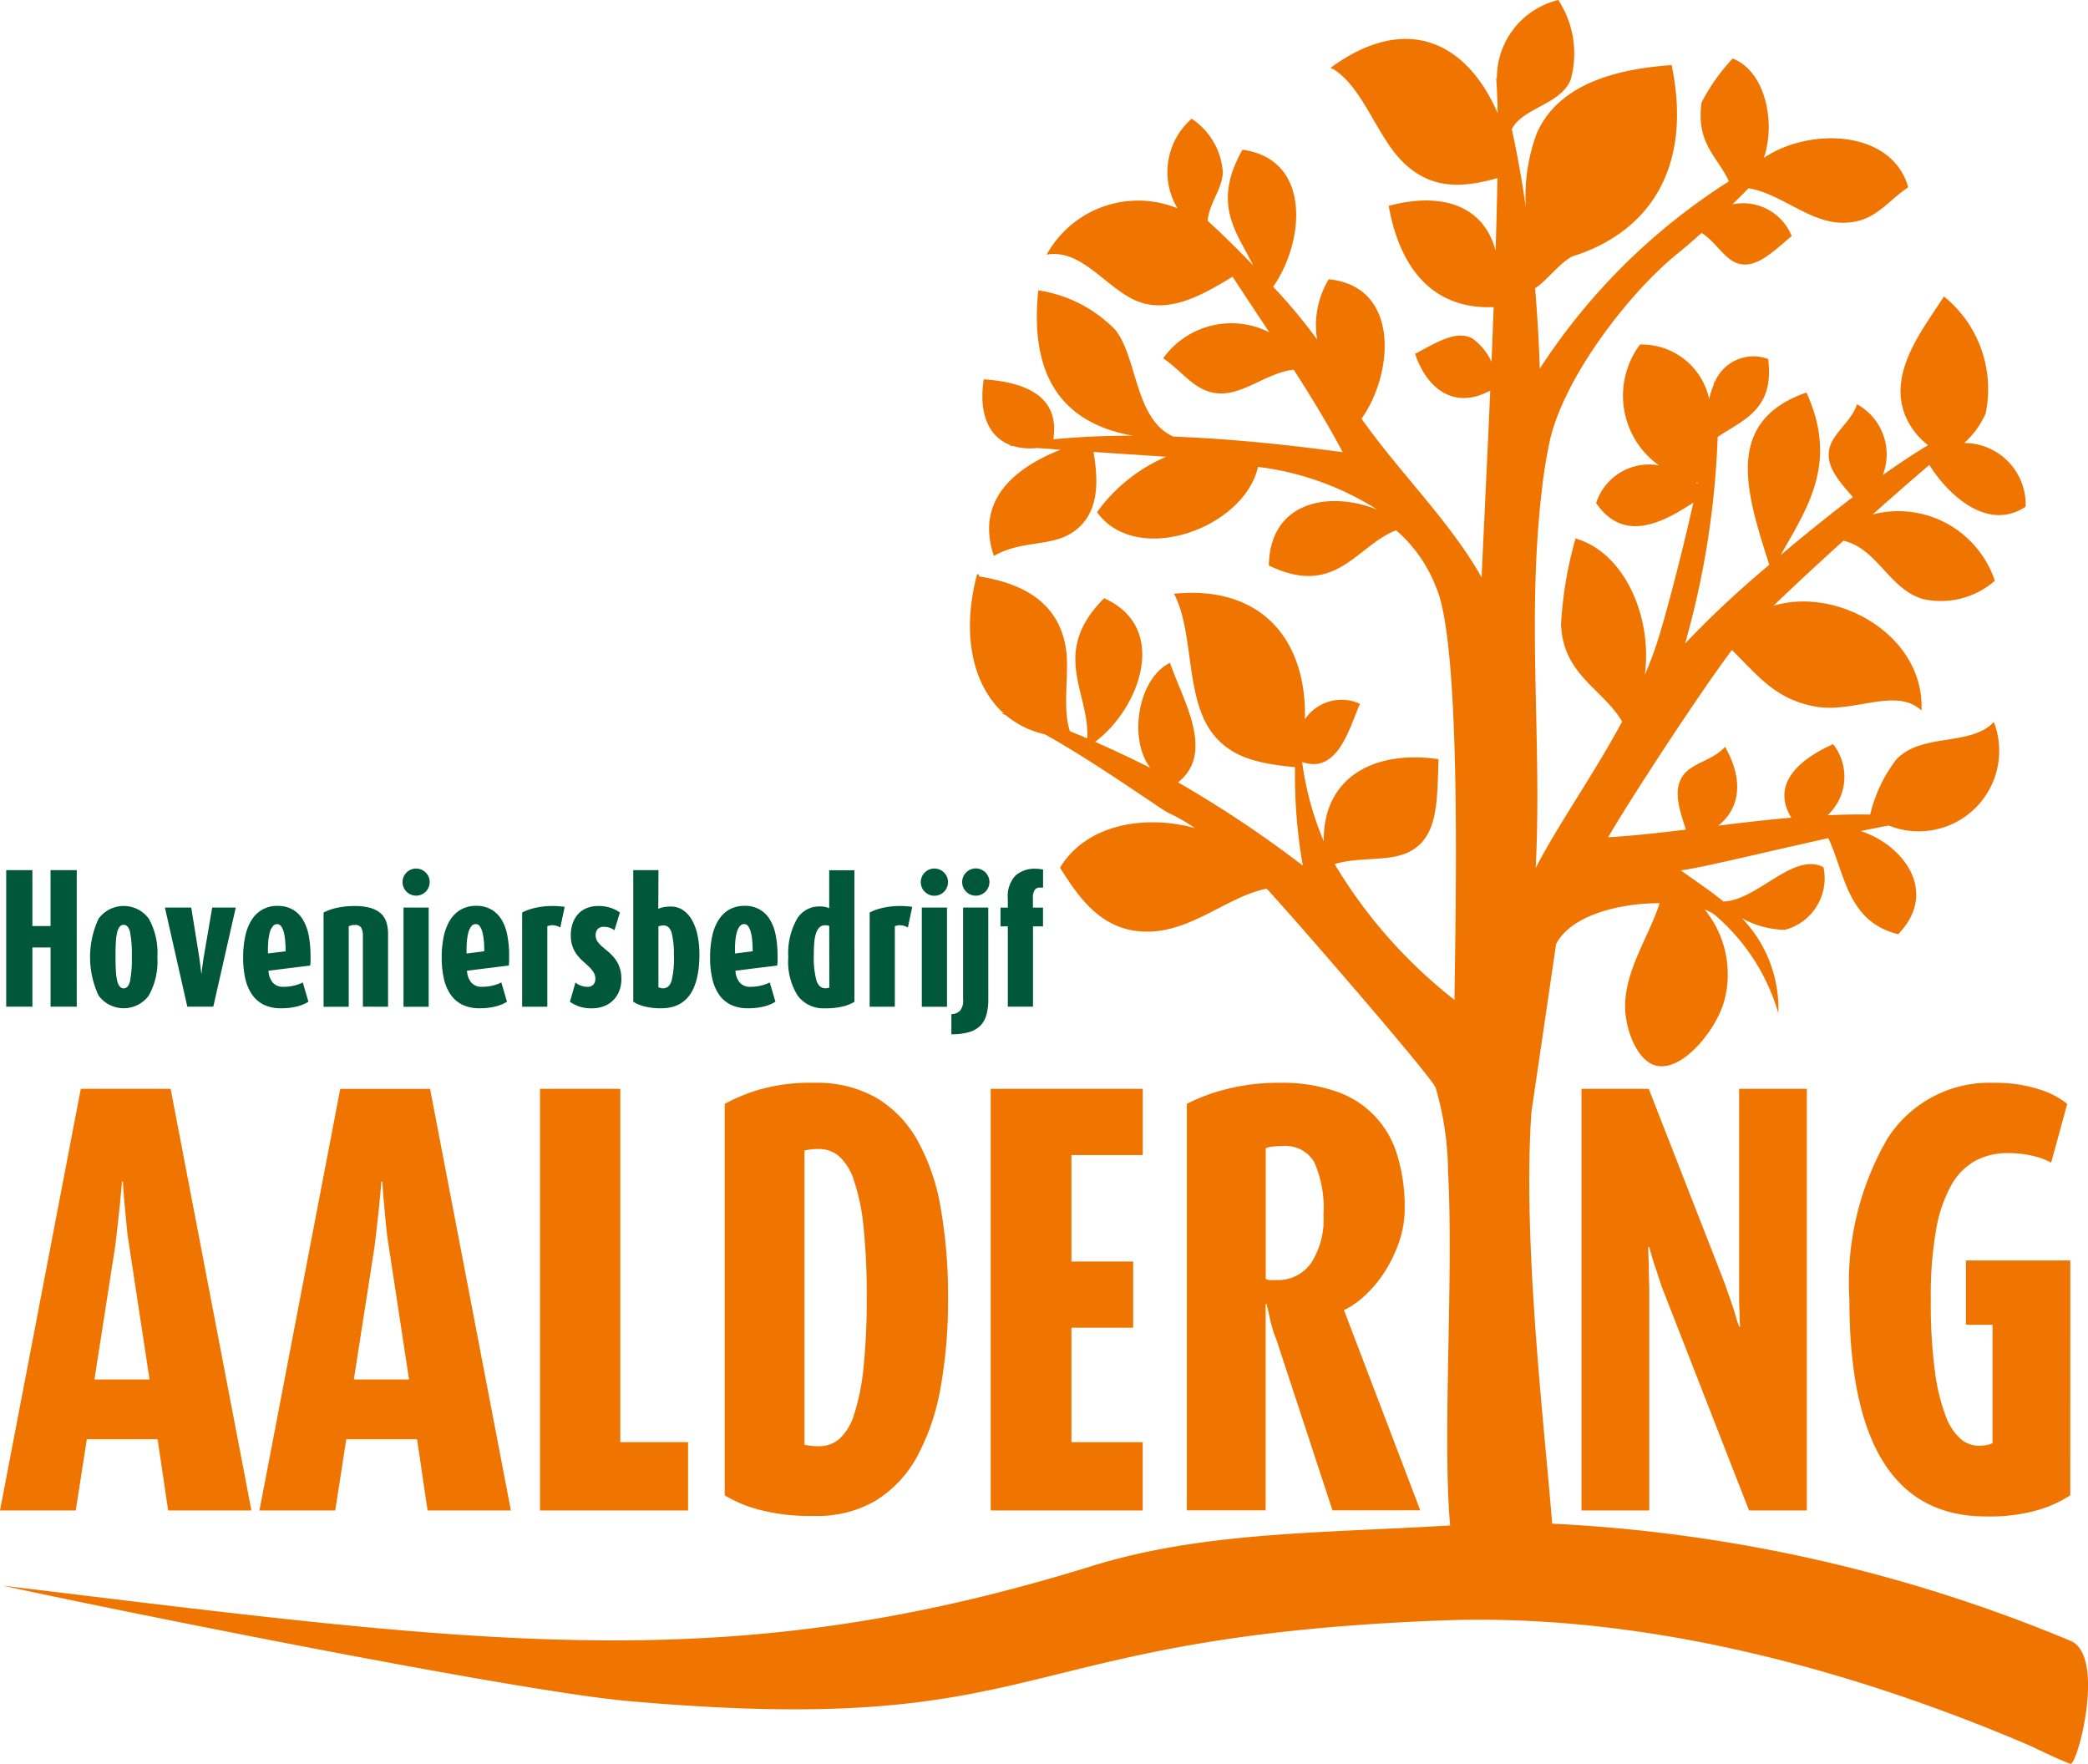 <?xml version="1.0" encoding="UTF-8"?>
<svg xmlns="http://www.w3.org/2000/svg" xmlns:xlink="http://www.w3.org/1999/xlink" width="80.422" height="67.936" viewBox="0 0 80.422 67.936">
  <defs>
    <clipPath id="a">
      <rect width="80.422" height="67.936" fill="none"></rect>
    </clipPath>
  </defs>
  <g clip-path="url(#a)">
    <path d="M60.278,58.684c-.314-3.921-1.143-10.829-.8-15.845l.952-6.481c.587-1.114,2.436-1.571,3.986-1.573-.393,1.246-1.288,2.495-1.329,3.892-.026.877.42,2.117,1.131,2.348,1.027.333,2.376-1.345,2.684-2.463a3.942,3.942,0,0,0-.749-3.53,1.549,1.549,0,0,1,.357.18,7.838,7.838,0,0,1,2.479,3.813,5.013,5.013,0,0,0-1.4-3.659,3.536,3.536,0,0,0,1.649.447A2.053,2.053,0,0,0,70.728,33.4c-1.168-.6-2.546,1.284-3.853,1.321-.523-.426-1.091-.8-1.642-1.2.663-.068,3.283-.71,5.681-1.24.645,1.374.731,3.219,2.691,3.7,1.557-1.609.242-3.412-1.439-3.973.379-.078.74-.151,1.074-.213a3.1,3.1,0,0,0,4.05-3.987c-.9.952-2.773.405-3.754,1.44a5.577,5.577,0,0,0-1.01,2.125c-.542-.01-1.09,0-1.639.026a2.026,2.026,0,0,0,.211-2.738c-1.172.521-2.439,1.469-1.611,2.833-.943.08-1.886.191-2.812.306.79-.624,1.027-1.69.262-3.036-.5.556-1.318.611-1.658,1.163-.322.521-.13,1.188.15,2.026-1.04.126-2.047.239-2.993.293.787-1.373,3.539-5.589,4.765-7.21.985.961,1.642,1.878,3.178,2.171,1.507.286,3.118-.762,4.123.157.125-2.888-3.225-4.785-5.7-4.032.748-.724,1.7-1.606,2.693-2.506,1.307.3,1.747,1.848,3.051,2.242a3.155,3.155,0,0,0,2.782-.7,3.921,3.921,0,0,0-4.706-2.554c.76-.677,1.511-1.333,2.183-1.907.7,1.123,2.236,2.594,3.709,1.607a2.371,2.371,0,0,0-2.365-2.452,3.321,3.321,0,0,0,.824-1.137,4.587,4.587,0,0,0-1.606-4.508c-.817,1.291-2.346,3.12-1.341,4.894a2.859,2.859,0,0,0,.729.836c-.534.318-1.125.711-1.744,1.152a2.2,2.2,0,0,0-.991-2.728c-.245.722-.974,1.122-1.077,1.773-.1.617.339,1.149.918,1.8-.937.711-1.894,1.485-2.78,2.234,1.018-1.812,2.232-3.546.991-6.26-3.216,1.12-2.309,3.883-1.432,6.636a38.248,38.248,0,0,0-3.243,3.033,33.421,33.421,0,0,0,1.255-7.958c.969-.66,2.2-1.041,1.944-3a1.61,1.61,0,0,0-2.066.917c0-.042-.009-.084-.016-.125,0,.055,0,.116-.006.177a2.948,2.948,0,0,0-.183.572,2.655,2.655,0,0,0-2.665-2.1,3.292,3.292,0,0,0,.732,4.654,2.143,2.143,0,0,0-2.421,1.451c1.021,1.49,2.448.845,3.747-.021-.525,2.336-1.166,4.71-1.44,5.52-.128.377-.275.75-.432,1.12.3-2.244-.787-4.713-2.668-5.255a15.12,15.12,0,0,0-.559,3.305c.075,1.956,1.613,2.483,2.354,3.748-1.124,2.085-2.49,4-3.33,5.64.251-4.876-.354-9.545.239-14.574a18.484,18.484,0,0,1,.32-1.949c.6-2.492,3.093-5.671,4.874-7.117.266-.215.6-.5.957-.82.567.351.885,1.044,1.443,1.187.649.167,1.244-.4,2.028-1.068a2.022,2.022,0,0,0-2.283-1.221c.215-.21.426-.418.621-.619,1.5.256,2.66,1.713,4.312,1.233.721-.21,1.174-.828,1.838-1.271-.629-2.226-3.809-2.318-5.561-1.132.473-1.388.045-3.348-1.2-3.827a7.429,7.429,0,0,0-1.2,1.695c-.217,1.614.637,2.093,1.052,3.037A24.034,24.034,0,0,0,59.8,14.2c-.031-1.027-.092-2.069-.181-3.1.409-.243.9-.932,1.425-1.222,2.806-.868,4.688-3.236,3.836-7.371-2.389.167-4.406.843-5.194,2.626a6.947,6.947,0,0,0-.423,2.851c-.152-1.061-.333-2.074-.539-3.006.409-.831,1.908-.952,2.272-1.926A3.778,3.778,0,0,0,60.515,0a3.092,3.092,0,0,0-2.367,3.021.1.1,0,0,0-.028-.008c.031.345.048.8.059,1.347C57,1.633,54.69.49,51.8,2.57c-.042.018-.059.1.03.079,1.172.72,1.681,2.588,2.695,3.587.987.975,2.11,1.067,3.644.622-.016.866-.039,1.81-.07,2.794-.448-1.7-2.022-2.286-4.118-1.723.359,2.015,1.419,4,4.044,3.9-.027.7-.056,1.409-.084,2.107a2.225,2.225,0,0,0-.749-.907c-.6-.306-1.294.114-2.194.6.476,1.413,1.566,2.144,2.895,1.412-.137,3.162-.284,6-.332,7.2-1.2-2.14-3.11-3.973-4.626-6.114,1.243-1.752,1.491-5.1-1.263-5.371a3.42,3.42,0,0,0-.448,2.319,20.838,20.838,0,0,0-1.692-2.031c1.216-1.74,1.489-4.913-1.183-5.277-1.2,2.121-.2,3.2.414,4.457-.592-.616-1.205-1.223-1.753-1.717.051-.691.575-1.224.582-1.9a2.7,2.7,0,0,0-1.2-2.034,2.721,2.721,0,0,0-.546,3.45,4.02,4.02,0,0,0-5.038,1.785c1.446-.26,2.427,1.53,3.731,1.874,1.182.312,2.364-.378,3.428-1.025.468.717.945,1.43,1.416,2.142a3.236,3.236,0,0,0-4.089,1c.827.566,1.246,1.331,2.206,1.354.927.023,1.842-.815,2.824-.913.679,1.056,1.324,2.112,1.883,3.175-1.927-.26-4.217-.514-6.521-.6-1.488-.665-1.375-3.028-2.234-4.111a5.212,5.212,0,0,0-2.967-1.521c-.353,3.367.976,5.126,3.651,5.6a30.566,30.566,0,0,0-3.072.137c.272-1.739-1.208-2.209-2.681-2.311-.205,1.36.214,2.234,1.041,2.539l-.083.015.176.017a2.4,2.4,0,0,0,.924.075l.9.066c-1.93.765-3.258,2.056-2.565,4.092,1.058-.615,2.178-.345,3.016-.9.993-.653,1.042-1.822.82-3.107.99.067,2,.133,2.8.186a6.364,6.364,0,0,0-2.665,2.135c1.522,2.115,5.667.627,6.2-1.744a11.063,11.063,0,0,1,4.6,1.649c-1.767-.72-4.139-.387-4.181,2.148,2.582,1.257,3.361-.758,4.9-1.356a5.462,5.462,0,0,1,1.535,2.185c1,2.187.755,12.547.713,15.9a19.031,19.031,0,0,1-4.615-5.23c1.058-.315,2.25-.043,3.041-.566.937-.618.91-1.878.96-3.474-2.468-.357-4.448.684-4.42,3.164a11.827,11.827,0,0,1-.832-3.057c1.361.491,1.82-1.3,2.225-2.239a1.693,1.693,0,0,0-2.119.6c.078-3.071-1.68-5.177-5.043-4.838.791,1.467.407,4.044,1.519,5.422.706.878,1.7,1.119,3.144,1.258a19.937,19.937,0,0,0,.3,3.789,44.376,44.376,0,0,0-4.395-2.966c-.112-.069-.253-.15-.411-.238,1.463-1.153.145-3.234-.308-4.606-1.212.58-1.63,2.9-.763,4.045-.64-.322-1.383-.674-2.123-1,1.691-1.264,2.9-4.385.348-5.532-2.1,2.1-.554,3.63-.651,5.4-.225-.1-.448-.188-.665-.276-.3-.843-.033-2.23-.142-3.082-.23-1.79-1.547-2.6-3.356-2.88,0-.052-.012-.1-.08-.086-.6,2.253-.2,4.248,1.021,5.354a.469.469,0,0,0-.062.016l.144.054a3.488,3.488,0,0,0,1.508.74c2.035,1.138,4.5,2.911,4.74,3.018a7.033,7.033,0,0,1,1.034.593c-1.928-.526-4.174-.151-5.19,1.525.747,1.205,1.587,2.349,3.117,2.457,1.847.131,3.241-1.318,4.837-1.648.4.386,6.3,7.161,6.512,7.665a11.865,11.865,0,0,1,.479,3.219c.22,4.086-.226,10.22.08,13.643C51.25,59.056,46.8,59,42.537,60.32,28.42,64.7,19.065,63.3.6,61.071,4.842,62,20.4,65.137,24.7,65.517c16.383,1.445,14.357-2.464,31.346-3.106C64.191,62.1,72.293,64.52,78.5,67.156c.464.2,1.174.568,1.733.778.273.1,1.394-4.182,0-4.741a59.25,59.25,0,0,0-19.955-4.509m5.6-40.092c0,.013,0,.026-.008.039l-.047-.05.055.011" transform="translate(-0.494)" fill="#f07500" fill-rule="evenodd"></path>
    <path d="M3.039,191.279V189h-.7v2.278H1.33v-5.257H2.338v2.153h.7v-2.153H4.047v5.257Z" transform="translate(-1.091 -152.507)" fill="#00573a"></path>
    <path d="M21.847,195.636a2.681,2.681,0,0,1-.33,1.48,1.2,1.2,0,0,1-1.934,0,3.5,3.5,0,0,1,0-2.96,1.2,1.2,0,0,1,1.934,0,2.685,2.685,0,0,1,.33,1.48m-.984-.025a4.423,4.423,0,0,0-.069-.944c-.045-.184-.127-.275-.244-.275a.189.189,0,0,0-.147.066.472.472,0,0,0-.1.209,2.014,2.014,0,0,0-.053.375q-.015.233-.015.57t.015.57a2.1,2.1,0,0,0,.053.379.482.482,0,0,0,.1.212.189.189,0,0,0,.147.066c.116,0,.2-.093.244-.278a4.494,4.494,0,0,0,.069-.949" transform="translate(-15.786 -158.773)" fill="#00573a"></path>
    <path d="M37.1,197.834H36.1l-.863-3.817h1.014l.307,1.908c.013.075.023.15.031.226s.017.142.025.2.016.14.025.206h.012c0-.066.01-.136.019-.206s.017-.125.028-.2.022-.151.034-.226l.326-1.908h.908Z" transform="translate(-28.885 -159.062)" fill="#00573a"></path>
    <path d="M54.574,195.568v.193a1.719,1.719,0,0,1-.013.2l-1.608.2a.769.769,0,0,0,.159.451.51.51,0,0,0,.416.168,1.673,1.673,0,0,0,.438-.053,1.347,1.347,0,0,0,.307-.115l.219.744a1.526,1.526,0,0,1-.429.179,2.433,2.433,0,0,1-.635.072,1.476,1.476,0,0,1-.65-.134,1.181,1.181,0,0,1-.453-.388,1.734,1.734,0,0,1-.264-.617,3.6,3.6,0,0,1-.084-.813,3.826,3.826,0,0,1,.082-.826,1.882,1.882,0,0,1,.248-.626,1.128,1.128,0,0,1,1-.538,1.131,1.131,0,0,1,.573.138,1.089,1.089,0,0,1,.393.385,1.809,1.809,0,0,1,.226.6,4,4,0,0,1,.072.782m-.957-.156c0-.133-.006-.263-.017-.388a1.925,1.925,0,0,0-.052-.335.688.688,0,0,0-.1-.235.19.19,0,0,0-.162-.089.214.214,0,0,0-.172.092A.633.633,0,0,0,53,194.7a1.935,1.935,0,0,0-.057.361,4.088,4.088,0,0,0-.009.434Z" transform="translate(-42.612 -158.774)" fill="#00573a"></path>
    <path d="M70.69,197.546V194.8a.564.564,0,0,0-.067-.3.268.268,0,0,0-.247-.1.458.458,0,0,0-.231.05v3.1h-.969v-3.63a2.056,2.056,0,0,1,.5-.178,3.031,3.031,0,0,1,.7-.072,2.14,2.14,0,0,1,.6.072,1.02,1.02,0,0,1,.4.209.772.772,0,0,1,.219.341,1.524,1.524,0,0,1,.065.466v2.791Z" transform="translate(-56.713 -158.774)" fill="#00573a"></path>
    <path d="M87.072,186.2a.522.522,0,1,1-.153-.372.505.505,0,0,1,.153.372m-1.007.977h.969V191h-.969Z" transform="translate(-70.523 -152.223)" fill="#00573a"></path>
    <path d="M97.023,195.568v.193a1.488,1.488,0,0,1-.013.2l-1.608.2a.765.765,0,0,0,.16.451.51.51,0,0,0,.416.168,1.675,1.675,0,0,0,.438-.053,1.346,1.346,0,0,0,.307-.115l.219.744a1.532,1.532,0,0,1-.429.179,2.442,2.442,0,0,1-.635.072,1.477,1.477,0,0,1-.651-.134,1.18,1.18,0,0,1-.453-.388,1.73,1.73,0,0,1-.263-.617,3.6,3.6,0,0,1-.084-.813,3.827,3.827,0,0,1,.081-.826,1.937,1.937,0,0,1,.247-.626,1.2,1.2,0,0,1,.417-.4,1.181,1.181,0,0,1,.589-.14,1.128,1.128,0,0,1,.572.138,1.09,1.09,0,0,1,.394.385,1.811,1.811,0,0,1,.225.6,3.926,3.926,0,0,1,.072.782m-.958-.156c0-.133,0-.263-.016-.388a2.042,2.042,0,0,0-.053-.335.691.691,0,0,0-.1-.235.192.192,0,0,0-.162-.089.214.214,0,0,0-.172.092.669.669,0,0,0-.113.247,2.175,2.175,0,0,0-.056.361,4.335,4.335,0,0,0-.009.434Z" transform="translate(-77.414 -158.774)" fill="#00573a"></path>
    <path d="M113.09,194.5a.568.568,0,0,0-.256-.088.468.468,0,0,0-.244.037v3.1h-.97v-3.63a2.093,2.093,0,0,1,.5-.178,2.978,2.978,0,0,1,.695-.072c.07,0,.147,0,.228.009s.154.013.216.022Z" transform="translate(-91.509 -158.774)" fill="#00573a"></path>
    <path d="M123.819,196.468a1.273,1.273,0,0,1-.082.467,1.009,1.009,0,0,1-.59.592,1.274,1.274,0,0,1-.461.081,1.451,1.451,0,0,1-.5-.072,1.6,1.6,0,0,1-.35-.179l.212-.744a.645.645,0,0,0,.2.117.725.725,0,0,0,.268.052.292.292,0,0,0,.219-.084.311.311,0,0,0,.081-.223.472.472,0,0,0-.069-.254,1.165,1.165,0,0,0-.175-.212c-.071-.069-.147-.141-.229-.211a1.625,1.625,0,0,1-.229-.244,1.2,1.2,0,0,1-.175-.322,1.251,1.251,0,0,1-.069-.436,1.382,1.382,0,0,1,.072-.458,1.057,1.057,0,0,1,.206-.357.913.913,0,0,1,.332-.231,1.157,1.157,0,0,1,.447-.082,1.467,1.467,0,0,1,.492.075,1.279,1.279,0,0,1,.341.176l-.207.682a.837.837,0,0,0-.172-.092.686.686,0,0,0-.241-.039.3.3,0,0,0-.235.086.349.349,0,0,0-.078.238.42.42,0,0,0,.072.242,1.1,1.1,0,0,0,.185.2c.076.064.154.133.238.2a1.751,1.751,0,0,1,.237.248,1.18,1.18,0,0,1,.184.331,1.272,1.272,0,0,1,.073.453" transform="translate(-99.885 -158.773)" fill="#00573a"></path>
    <path d="M137.927,189.252q0,2.091-1.471,2.09a2.5,2.5,0,0,1-.645-.072,1.52,1.52,0,0,1-.432-.179v-5.069h.971l-.007,1.49a.944.944,0,0,1,.194-.062,1.365,1.365,0,0,1,.293-.026.825.825,0,0,1,.451.128,1.1,1.1,0,0,1,.344.366,1.977,1.977,0,0,1,.222.576,3.35,3.35,0,0,1,.079.757m-.983.078a3.334,3.334,0,0,0-.087-.9c-.058-.185-.162-.278-.31-.278a.451.451,0,0,0-.112.012c-.033.008-.062.016-.086.025v2.347l.077.025a.321.321,0,0,0,.1.012q.248,0,.335-.309a3.72,3.72,0,0,0,.087-.934" transform="translate(-110.988 -152.508)" fill="#00573a"></path>
    <path d="M154.407,195.568v.193a1.575,1.575,0,0,1-.014.2l-1.607.2a.77.77,0,0,0,.159.451.51.51,0,0,0,.416.168,1.672,1.672,0,0,0,.438-.053,1.336,1.336,0,0,0,.307-.115l.219.744a1.524,1.524,0,0,1-.429.179,2.436,2.436,0,0,1-.636.072,1.48,1.48,0,0,1-.651-.134,1.182,1.182,0,0,1-.453-.388,1.746,1.746,0,0,1-.263-.617,3.55,3.55,0,0,1-.085-.813,3.815,3.815,0,0,1,.082-.826,1.882,1.882,0,0,1,.247-.626,1.2,1.2,0,0,1,.415-.4,1.183,1.183,0,0,1,.589-.14,1.131,1.131,0,0,1,.573.138,1.091,1.091,0,0,1,.394.385,1.814,1.814,0,0,1,.226.6,4,4,0,0,1,.072.782m-.957-.156c0-.133-.006-.263-.017-.388a1.923,1.923,0,0,0-.052-.335.71.71,0,0,0-.1-.235.193.193,0,0,0-.163-.089.213.213,0,0,0-.172.092.635.635,0,0,0-.112.247,2,2,0,0,0-.057.361,4.1,4.1,0,0,0-.008.434Z" transform="translate(-124.458 -158.774)" fill="#00573a"></path>
    <path d="M171.067,191.091a1.516,1.516,0,0,1-.441.179,2.806,2.806,0,0,1-.692.072,1.236,1.236,0,0,1-1.048-.482,2.444,2.444,0,0,1-.366-1.483,2.7,2.7,0,0,1,.324-1.458.99.99,0,0,1,.867-.5,1.058,1.058,0,0,1,.255.023.49.49,0,0,1,.13.047v-1.465h.97Zm-.97-2.923a.4.4,0,0,0-.148-.025.317.317,0,0,0-.23.084.579.579,0,0,0-.136.241,1.6,1.6,0,0,0-.065.378c-.011.148-.016.313-.016.5a3.3,3.3,0,0,0,.1.912c.064.208.179.312.345.312a.419.419,0,0,0,.154-.025Z" transform="translate(-138.158 -152.507)" fill="#00573a"></path>
    <path d="M187.395,194.5a.57.57,0,0,0-.258-.088.47.47,0,0,0-.244.037v3.1h-.969v-3.63a2.073,2.073,0,0,1,.5-.178,2.99,2.99,0,0,1,.695-.072c.071,0,.148,0,.229.009s.153.013.215.022Z" transform="translate(-152.427 -158.774)" fill="#00573a"></path>
    <path d="M197.881,186.2a.524.524,0,1,1-.154-.372.505.505,0,0,1,.154.372m-1.008.977h.97V191h-.97Z" transform="translate(-161.368 -152.223)" fill="#00573a"></path>
    <path d="M204.815,190.7a2.246,2.246,0,0,1-.073.607.946.946,0,0,1-.237.423,1.018,1.018,0,0,1-.439.247,2.393,2.393,0,0,1-.673.081v-.776a.478.478,0,0,0,.326-.124.593.593,0,0,0,.125-.433v-3.548h.97Zm.043-4.5a.525.525,0,1,1-.9-.372.525.525,0,0,1,.9.372" transform="translate(-166.749 -152.223)" fill="#00573a"></path>
    <path d="M215.139,187.932v3.093h-.969v-3.093h-.282v-.724h.282v-.345a1.161,1.161,0,0,1,.288-.882,1.1,1.1,0,0,1,.782-.269,1.45,1.45,0,0,1,.287.031v.7a.307.307,0,0,0-.063-.006H215.4a.227.227,0,0,0-.194.091.517.517,0,0,0-.07.31v.37h.389v.724Z" transform="translate(-175.352 -152.252)" fill="#00573a"></path>
    <path d="M6.476,249l-.406-2.745H3.344L2.918,249H0L3.112,232.76h3.46L9.684,249ZM4.986,238.869q-.077-.445-.115-.889c-.027-.3-.052-.568-.077-.812-.026-.284-.045-.561-.059-.831H4.7c-.026.27-.052.548-.077.831-.027.244-.055.516-.087.812s-.067.592-.106.889l-.792,5.084H5.76Z" transform="translate(0 -190.824)" fill="#f07500"></path>
    <path d="M61.943,249l-.406-2.745H58.811L58.386,249H55.467l3.112-16.238h3.46L65.152,249Zm-1.489-10.129q-.077-.445-.116-.889c-.025-.3-.052-.568-.076-.812-.027-.284-.045-.561-.059-.831h-.038c-.027.27-.052.548-.077.831-.026.244-.055.516-.087.812s-.068.592-.106.889l-.792,5.084h2.126Z" transform="translate(-45.474 -190.824)" fill="#f07500"></path>
    <path d="M115.445,249V232.759h3.093v13.609h2.61V249Z" transform="translate(-94.646 -190.824)" fill="#f07500"></path>
    <path d="M163.531,239.788a18.918,18.918,0,0,1-.281,3.393,8.765,8.765,0,0,1-.888,2.649,4.562,4.562,0,0,1-1.585,1.72,4.427,4.427,0,0,1-2.388.608,7.669,7.669,0,0,1-2.214-.261,4.982,4.982,0,0,1-1.246-.532V232.288a6.793,6.793,0,0,1,1.275-.532,7.142,7.142,0,0,1,2.184-.28,4.627,4.627,0,0,1,2.368.57,4.411,4.411,0,0,1,1.594,1.642,8.115,8.115,0,0,1,.9,2.62,19.561,19.561,0,0,1,.281,3.48m-3.132-.048a24.853,24.853,0,0,0-.126-2.74,7.955,7.955,0,0,0-.368-1.766,2.067,2.067,0,0,0-.58-.935,1.159,1.159,0,0,0-.744-.272,2.218,2.218,0,0,0-.58.058v11.328a2.141,2.141,0,0,0,.58.059,1.166,1.166,0,0,0,.763-.28,2.109,2.109,0,0,0,.57-.946,8.467,8.467,0,0,0,.358-1.766,24.853,24.853,0,0,0,.126-2.74" transform="translate(-127.016 -189.772)" fill="#f07500"></path>
    <path d="M211.791,249V232.759h5.858v2.552H214.9v4.1h2.378v2.551H214.9v4.407h2.746V249Z" transform="translate(-173.633 -190.824)" fill="#f07500"></path>
    <path d="M259.348,247.946l-2.166-6.592a4.147,4.147,0,0,1-.164-.475c-.045-.16-.081-.305-.106-.434s-.07-.29-.1-.444h-.039v7.944h-3.035V232.289a6.836,6.836,0,0,1,1.5-.561,8.078,8.078,0,0,1,2.078-.251,6.29,6.29,0,0,1,2.184.337,3.669,3.669,0,0,1,2.348,2.474,6.7,6.7,0,0,1,.281,2,3.963,3.963,0,0,1-.242,1.391,5.308,5.308,0,0,1-.59,1.17,4.6,4.6,0,0,1-.753.87,3.071,3.071,0,0,1-.754.511l2.938,7.713ZM259,236.58a4.34,4.34,0,0,0-.357-2.049,1.281,1.281,0,0,0-1.207-.619,3.729,3.729,0,0,0-.379.02,1.129,1.129,0,0,0-.28.059v5.044a.4.4,0,0,0,.184.04h.242a1.555,1.555,0,0,0,1.315-.648A3.048,3.048,0,0,0,259,236.58" transform="translate(-208.025 -189.773)" fill="#f07500"></path>
    <path d="M344.531,249l-3.229-8.274c-.091-.218-.172-.44-.242-.665s-.137-.429-.2-.609c-.064-.208-.122-.407-.173-.6h-.039q0,.289.019.618c0,.18,0,.383.011.608s.009.449.009.668V249h-2.61V232.759h2.59l2.9,7.424c.076.219.151.429.222.628s.133.383.184.55c.051.194.109.381.175.561h.037c-.012-.18-.02-.367-.02-.561-.012-.167-.017-.353-.017-.56v-8.042h2.609V249Z" transform="translate(-277.164 -190.824)" fill="#f07500"></path>
    <path d="M403.875,247.366a4.739,4.739,0,0,1-1.257.571,6.8,6.8,0,0,1-1.991.242q-5.26,0-5.258-8.351a11.053,11.053,0,0,1,1.455-6.185,4.651,4.651,0,0,1,4.092-2.165,5.481,5.481,0,0,1,1.763.251,3.258,3.258,0,0,1,1.08.561l-.618,2.261a2.821,2.821,0,0,0-.715-.261,4.106,4.106,0,0,0-.948-.106,2.636,2.636,0,0,0-1.247.29,2.416,2.416,0,0,0-.937.946,5.431,5.431,0,0,0-.59,1.741,14.746,14.746,0,0,0-.2,2.667,19.866,19.866,0,0,0,.154,2.727,7.569,7.569,0,0,0,.411,1.73,2.2,2.2,0,0,0,.585.908,1.063,1.063,0,0,0,.671.262,1.671,1.671,0,0,0,.345-.029.947.947,0,0,0,.211-.068v-4.562h-1.024V238.32h4.02Z" transform="translate(-324.137 -189.773)" fill="#f07500"></path>
  </g>
</svg>
